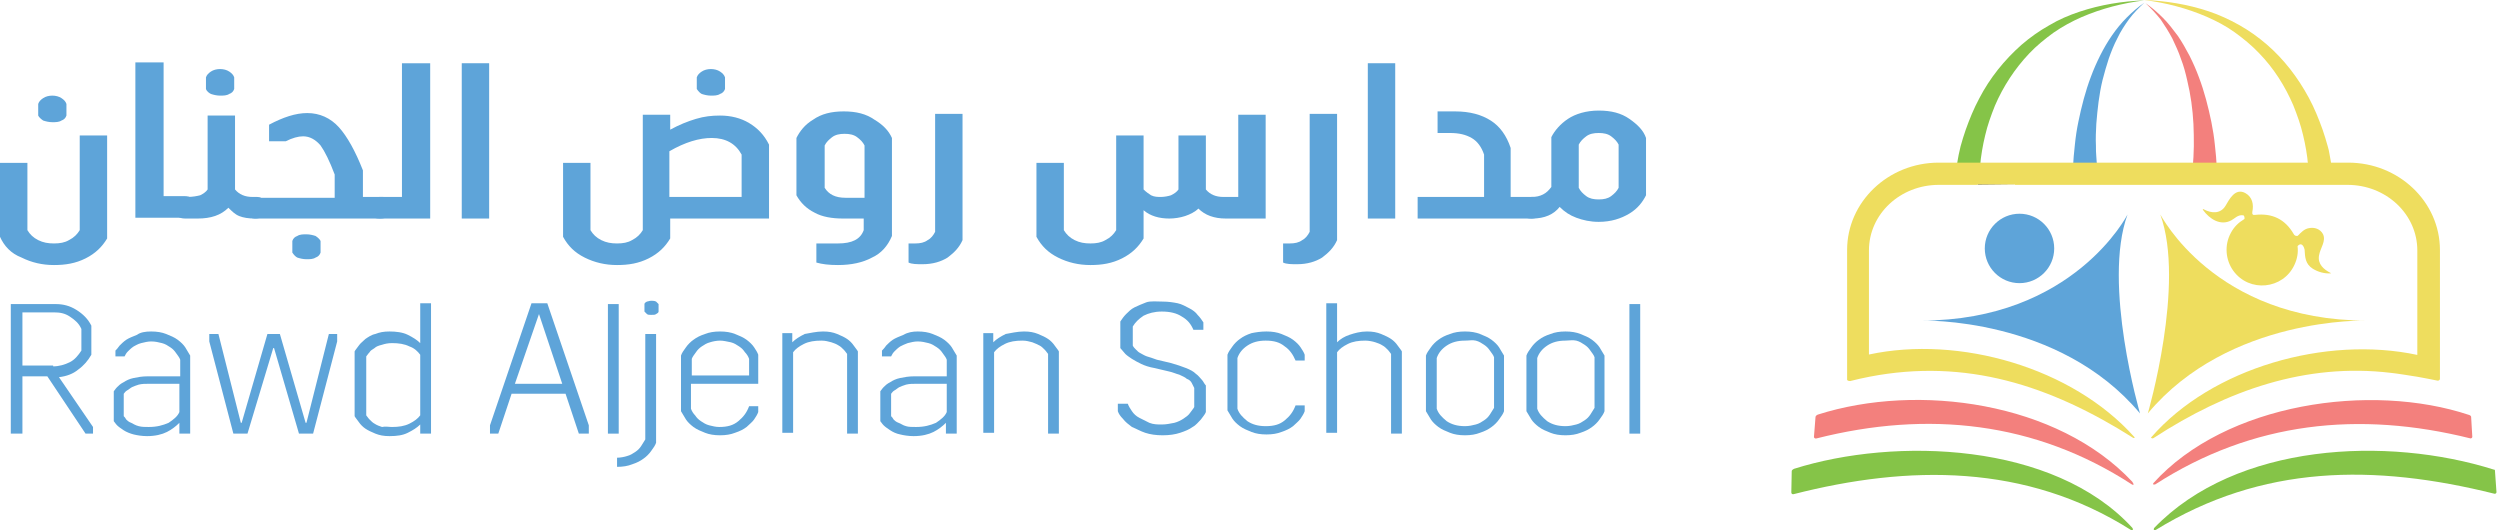 <svg width="641" height="136" viewBox="0 0 641 136" fill="none" xmlns="http://www.w3.org/2000/svg">
<path d="M562.199 43C562.199 42.6 562.299 42.1 562.299 41.7C562.299 41.2 562.399 40.8 562.399 40.3C562.399 39.4 562.499 38.4 562.499 37.5C562.499 35.6 562.499 33.7 562.399 31.8C562.199 28 561.699 24.3 560.799 20.6C560.399 18.8 559.899 16.9 559.199 15.1C558.599 13.3 557.799 11.6 556.999 9.9C556.099 8.2 555.099 6.6 553.999 5C552.799 3.5 551.499 2.1 550.099 0.8C551.699 1.9 553.199 3.2 554.599 4.6C555.999 6 557.199 7.6 558.399 9.2C559.499 10.8 560.499 12.6 561.399 14.3C562.299 16.1 563.099 17.9 563.799 19.8C565.199 23.5 566.199 27.4 566.999 31.3C567.399 33.3 567.699 35.2 567.899 37.2C567.999 38.2 568.099 39.2 568.199 40.2C568.199 40.7 568.299 41.2 568.299 41.7C568.299 42.2 568.399 42.7 568.399 43.3L562.199 43Z" fill="#F3807D"/>
<path d="M591.799 42.4C591.799 42.2 591.799 41.8 591.699 41.5C591.699 41.2 591.599 40.9 591.599 40.5C591.499 39.9 591.399 39.2 591.299 38.5C591.099 37.2 590.799 35.9 590.499 34.6C589.899 32 588.999 29.5 587.999 27C585.899 22.1 582.999 17.5 579.199 13.6C577.299 11.6 575.199 9.9 572.999 8.3C570.799 6.7 568.299 5.4 565.799 4.3C560.699 2.1 555.299 0.7 549.699 0C555.299 0.2 560.899 1.1 566.299 2.9C568.999 3.8 571.599 5 574.099 6.4C576.599 7.8 578.999 9.5 581.199 11.4C585.599 15.2 589.199 19.9 591.999 25.1C593.399 27.7 594.499 30.4 595.499 33.2C595.999 34.6 596.399 36 596.799 37.4C596.999 38.1 597.199 38.8 597.299 39.6C597.399 40 597.399 40.3 597.499 40.7C597.599 41.1 597.599 41.4 597.699 41.9L591.799 42.4Z" fill="#EEDD5E"/>
<path d="M531.499 43.2C531.499 42.6 531.499 42.1 531.599 41.6C531.599 41.1 531.699 40.6 531.699 40.1C531.799 39.1 531.899 38.1 531.999 37.1C532.199 35.1 532.499 33.1 532.899 31.2C533.699 27.3 534.699 23.4 536.099 19.7C536.799 17.8 537.599 16 538.499 14.2C539.399 12.4 540.399 10.7 541.499 9.1C542.599 7.5 543.899 5.9 545.299 4.5C546.699 3.1 548.199 1.8 549.799 0.7C548.399 2 546.999 3.4 545.899 4.9C544.799 6.4 543.699 8.1 542.899 9.8C541.999 11.5 541.299 13.3 540.699 15C540.099 16.8 539.599 18.6 539.099 20.5C538.199 24.2 537.799 28 537.499 31.7C537.399 33.6 537.299 35.5 537.399 37.4C537.399 38.3 537.399 39.3 537.499 40.2C537.499 40.7 537.599 41.1 537.599 41.6C537.599 42 537.699 42.5 537.699 42.9L531.499 43.2Z" fill="#5EA4D9"/>
<path d="M501.799 42C501.899 41.5 501.899 41.2 501.999 40.8C502.099 40.4 502.099 40.1 502.199 39.7C502.399 39 502.499 38.2 502.699 37.5C503.099 36.1 503.499 34.7 503.999 33.3C504.999 30.5 506.099 27.8 507.499 25.2C510.199 20 513.899 15.4 518.299 11.5C520.499 9.6 522.899 7.9 525.399 6.5C527.899 5 530.499 3.9 533.199 3C538.599 1.2 544.199 0.3 549.799 0.1C544.199 0.8 538.799 2.2 533.699 4.4C531.199 5.5 528.799 6.8 526.499 8.4C524.299 10 522.199 11.7 520.299 13.7C516.599 17.6 513.599 22.2 511.499 27.1C510.499 29.6 509.599 32.1 508.999 34.7C508.699 36 508.399 37.3 508.199 38.6C508.099 39.3 507.999 39.9 507.899 40.6C507.899 40.9 507.799 41.2 507.799 41.6C507.799 41.9 507.699 42.3 507.699 42.5L501.799 42Z" fill="#85C448"/>
<path d="M597.599 70C595.799 69.1 594.199 67.7 594.599 65.5C594.899 63.6 596.499 61.8 595.599 60C594.899 58.7 593.399 58.2 591.999 58.5C590.799 58.7 589.999 59.6 589.199 60.4C589.199 60.4 589.099 60.5 588.999 60.5C588.599 60.5 588.299 60.4 588.099 60C585.899 56.2 582.599 54.6 578.199 55.1C577.599 55.2 577.399 54.9 577.499 54.3C577.899 52.4 577.499 50.5 575.699 49.5C573.099 48.1 571.599 51.1 570.599 52.8C569.299 54.9 566.999 54.7 565.099 53.7C564.799 53.5 564.699 53.6 564.899 53.9C566.499 56.1 569.299 58 572.099 56.5C572.899 56.1 573.799 55 575.099 55.2C575.199 55.2 575.299 55.2 575.299 55.3C575.499 55.5 575.499 55.8 575.499 56.1L575.399 56.2C573.899 57.1 572.799 58.2 571.999 59.7C570.299 62.8 570.599 66.6 572.599 69.4C576.699 75.1 585.399 74.2 588.299 67.9C588.999 66.4 589.299 64.8 589.099 63.2C589.099 63.1 589.099 63.1 589.199 63C589.699 62.5 590.199 62.5 590.599 63.2C590.799 63.5 590.799 63.8 590.899 64C590.999 66 591.099 67.7 592.999 68.9C594.299 69.7 595.899 70.2 597.699 70.1C597.599 70.1 597.599 70.1 597.599 70Z" fill="#EEDD5E"/>
<path d="M517.799 72.6C522.715 72.6 526.699 68.615 526.699 63.7C526.699 58.785 522.715 54.8 517.799 54.8C512.884 54.8 508.899 58.785 508.899 63.7C508.899 68.615 512.884 72.6 517.799 72.6Z" fill="#5EA4D9"/>
<path d="M465.499 106.9C465.499 106.7 465.799 106.4 466.099 106.3C491.799 98.1 527.599 103.1 546.699 123.5C546.799 123.7 546.899 123.8 546.999 124C547.099 124.4 546.999 124.4 546.599 124.2C521.799 108.1 494.299 105.2 465.799 112.4C465.499 112.5 465.199 112.4 465.099 112.1V112L465.499 106.9Z" fill="#F3807D"/>
<path d="M633.899 112C633.899 112.2 633.699 112.4 633.499 112.4H633.399C604.899 105.3 577.599 108.1 552.599 124.2C552.499 124.2 552.199 124.3 552.099 124.2C551.999 124.1 552.099 124 552.099 123.9C570.699 103.3 607.899 98 633.099 106.4C633.399 106.5 633.599 106.7 633.599 106.9L633.899 112Z" fill="#F3807D"/>
<path d="M546.399 135.9C519.399 118.8 489.299 119.2 459.899 126.7C459.599 126.8 459.299 126.6 459.299 126.3C459.299 126.3 459.299 126.2 459.299 126.1L459.399 120.8C459.399 120.6 459.599 120.4 459.999 120.2C485.999 112 526.599 113.4 546.699 135.3C546.799 135.5 546.899 135.6 546.899 135.7L546.799 135.9C546.699 136 546.599 136 546.399 135.9Z" fill="#85C448"/>
<path d="M639.399 120.4C639.599 120.4 639.699 120.5 639.699 120.6L640.099 126.2C640.099 126.4 639.899 126.6 639.699 126.6H639.599C608.699 118.9 579.999 119.1 552.699 135.9C552.499 136 552.399 136 552.299 135.9C552.199 135.8 552.199 135.6 552.299 135.4C573.399 113.5 612.099 111.8 639.399 120.4Z" fill="#85C448"/>
<path d="M516.699 47.2H507.099C507.099 47.2 507.099 47.2 507.099 47.3L516.699 47.2Z" fill="black"/>
<path d="M625.599 96V64.1C625.599 51.7 614.999 41.7 602.099 41.7H597.699H501.199H497.099C484.099 41.7 473.599 51.8 473.599 64.1V94.4V97.2V97.3C473.599 97.3 473.599 97.3 473.599 97.4C473.699 97.6 473.999 97.7 474.399 97.7C475.999 97.3 477.699 96.9 479.299 96.6C504.099 91.8 525.699 98.8 546.999 112.3C547.099 112.3 547.199 112.3 547.199 112.3C547.399 112.1 547.399 112.1 547.199 112C531.399 94.3 502.399 85.9 479.199 90.9V64.2C479.199 54.9 487.199 47.4 497.099 47.4H501.199H506.999C506.999 47.4 506.999 47.4 506.999 47.3H516.599C516.599 47.3 516.599 47.3 516.599 47.4H522.299H532.599H597.499H601.899C611.799 47.4 619.799 54.9 619.799 64.2V91C596.399 86 567.099 94.3 551.599 112.1C551.499 112.2 551.499 112.3 551.599 112.3L551.799 112.4C551.899 112.4 552.099 112.4 552.199 112.3C571.099 100 591.299 93 612.999 95.6C614.899 95.8 617.199 96.2 619.799 96.6C621.399 96.9 623.099 97.2 624.999 97.6H625.099C625.299 97.6 625.399 97.5 625.499 97.4C625.499 97.3 625.599 97.3 625.599 97.2V96Z" fill="#EEDD5E"/>
<path d="M606.799 82.2C606.799 82.2 571.499 81.1 550.699 106C550.699 106 560.399 72.8 553.899 55C553.999 55 567.699 82.2 606.799 82.2Z" fill="#EEDD5E"/>
<path d="M492.599 82.2C492.599 82.2 527.899 81.1 548.699 106C548.699 106 538.999 72.8 545.499 55C545.499 55 531.699 82.2 492.599 82.2Z" fill="#5EA4D9"/>
<path d="M0 60.717V41.765H7.027V59.013C7.666 60.078 8.517 60.93 9.795 61.568C11.073 62.207 12.35 62.42 13.841 62.42C15.331 62.42 16.609 62.207 17.674 61.568C18.951 60.93 19.803 60.078 20.442 59.013V34.738H27.469V61.142C26.191 63.272 24.488 64.975 21.933 66.253C19.377 67.531 16.822 67.957 13.841 67.957C10.86 67.957 8.092 67.318 5.536 66.04C2.768 64.975 1.065 63.059 0 60.717ZM9.795 29.628V26.647C10.008 26.008 10.434 25.582 11.073 25.156C11.711 24.73 12.563 24.517 13.415 24.517C14.267 24.517 15.118 24.73 15.757 25.156C16.396 25.582 16.822 26.008 17.035 26.647V29.628C16.822 30.267 16.396 30.693 15.757 30.905C15.118 31.331 14.267 31.331 13.415 31.331C12.563 31.331 11.711 31.119 11.073 30.905C10.434 30.48 10.008 30.054 9.795 29.628Z" fill="#5EA4D9"/>
<path d="M34.922 16H41.949V50.283H47.272C48.124 50.283 48.763 50.496 48.975 50.709V55.393C48.763 55.606 48.124 55.819 47.272 55.819H34.709V16H34.922Z" fill="#5EA4D9"/>
<path d="M67.075 50.922V55.606C66.862 55.819 66.223 56.032 65.371 56.032C63.668 56.032 62.39 55.819 61.326 55.393C60.261 54.967 59.409 54.116 58.558 53.264C56.641 55.18 54.086 56.032 50.679 56.032H47.485C46.633 56.032 45.994 55.819 45.781 55.606V50.922C45.994 50.709 46.633 50.496 47.485 50.496H47.911C49.401 50.496 50.466 50.283 51.318 50.07C52.169 49.644 52.808 49.218 53.234 48.579V29.628H60.261V48.579C61.326 49.857 62.816 50.496 64.733 50.496H65.371C66.223 50.496 66.862 50.496 67.075 50.922ZM52.808 22.814V19.833C53.021 19.194 53.447 18.768 54.086 18.342C54.725 17.916 55.576 17.703 56.428 17.703C57.28 17.703 58.132 17.916 58.77 18.342C59.409 18.768 59.835 19.194 60.048 19.833V22.814C59.835 23.453 59.409 23.879 58.77 24.092C58.132 24.517 57.28 24.517 56.428 24.517C55.576 24.517 54.725 24.305 54.086 24.092C53.66 23.879 53.021 23.453 52.808 22.814Z" fill="#5EA4D9"/>
<path d="M99.228 50.922V55.606C99.015 55.819 98.377 56.032 97.525 56.032H65.584C64.733 56.032 64.094 55.819 63.881 55.606V51.135C64.094 50.709 64.733 50.709 65.584 50.709H85.813V44.746C84.536 41.339 83.258 38.784 82.193 37.294C80.916 35.803 79.425 34.951 77.722 34.951C76.444 34.951 74.954 35.377 73.25 36.229H68.991V31.97C72.611 30.054 75.805 28.989 78.786 28.989C81.981 28.989 84.749 30.267 86.878 32.609C89.007 34.951 91.137 38.784 93.053 43.682V50.496H97.951C98.377 50.496 98.802 50.496 99.228 50.922ZM74.954 64.762V61.781C75.166 61.142 75.592 60.717 76.231 60.504C76.87 60.078 77.722 60.078 78.573 60.078C79.425 60.078 80.277 60.291 80.916 60.504C81.555 60.93 81.981 61.355 82.193 61.781V64.762C81.981 65.401 81.555 65.827 80.916 66.04C80.277 66.466 79.425 66.466 78.573 66.466C77.722 66.466 76.87 66.253 76.231 66.04C75.805 65.827 75.379 65.401 74.954 64.762Z" fill="#5EA4D9"/>
<path d="M110.301 16V56.032H97.312C96.46 56.032 95.822 55.819 95.609 55.606V50.922C95.822 50.709 96.46 50.496 97.312 50.496H103.061V16.213H110.301V16Z" fill="#5EA4D9"/>
<path d="M125.419 16V56.032H118.393V16.213H125.419V16Z" fill="#5EA4D9"/>
<path d="M197.179 37.081V56.032H171.84V61.142C170.562 63.272 168.859 64.975 166.303 66.253C163.748 67.531 161.193 67.957 158.212 67.957C155.231 67.957 152.463 67.318 149.907 66.04C147.352 64.763 145.649 63.059 144.371 60.717V41.765H151.398V59.013C152.037 60.078 152.888 60.93 154.166 61.568C155.444 62.207 156.721 62.42 158.212 62.42C159.702 62.42 160.98 62.207 162.045 61.568C163.322 60.93 164.174 60.078 164.813 59.013V29.415H171.84V33.248C174.182 31.97 176.311 31.119 178.441 30.48C180.57 29.841 182.487 29.628 184.616 29.628C187.384 29.628 189.939 30.267 192.069 31.544C194.198 32.822 195.902 34.526 197.179 37.081ZM190.152 50.496V39.636C188.662 36.868 186.106 35.377 182.487 35.377C179.293 35.377 175.673 36.442 171.627 38.784V50.496H190.152ZM178.654 22.814V19.833C178.867 19.194 179.293 18.768 179.931 18.342C180.57 17.916 181.422 17.703 182.274 17.703C183.125 17.703 183.977 17.916 184.616 18.342C185.255 18.768 185.681 19.194 185.894 19.833V22.814C185.681 23.453 185.255 23.879 184.616 24.092C183.977 24.517 183.125 24.517 182.274 24.517C181.422 24.517 180.57 24.305 179.931 24.092C179.505 23.879 179.08 23.453 178.654 22.814Z" fill="#5EA4D9"/>
<path d="M228.694 35.377V60.504C227.629 63.059 225.926 64.975 223.583 66.04C221.241 67.318 218.26 67.957 214.853 67.957C212.511 67.957 210.807 67.744 209.317 67.318V62.42H214.853C218.473 62.42 220.602 61.355 221.454 59.013V56.032H216.131C213.362 56.032 210.807 55.606 208.891 54.541C206.761 53.477 205.271 51.986 204.206 50.07V35.377C205.058 33.674 206.335 31.97 208.465 30.693C210.594 29.202 213.149 28.563 216.343 28.563C219.538 28.563 222.093 29.202 224.222 30.693C226.351 31.97 227.842 33.461 228.694 35.377ZM221.667 50.496V37.294C221.241 36.442 220.602 35.803 219.75 35.164C218.899 34.526 217.834 34.312 216.556 34.312C215.279 34.312 214.214 34.526 213.362 35.164C212.511 35.803 211.872 36.442 211.446 37.294V48.153C212.511 49.857 214.214 50.709 216.769 50.709H221.667V50.496Z" fill="#5EA4D9"/>
<path d="M232.952 67.317V62.42H234.656C235.934 62.42 236.998 62.207 237.85 61.568C238.702 61.142 239.341 60.291 239.766 59.439V29.202H246.793V61.568C245.942 63.485 244.664 64.762 242.96 66.04C241.257 67.105 239.128 67.743 236.572 67.743C235.082 67.743 233.804 67.743 232.952 67.317Z" fill="#5EA4D9"/>
<path d="M324.515 29.415V56.032H314.294C311.313 56.032 308.971 55.18 307.267 53.477C306.416 54.328 305.138 54.967 303.86 55.393C302.583 55.819 301.092 56.032 299.815 56.032C297.259 56.032 294.917 55.393 293.214 53.903V61.142C291.936 63.272 290.232 64.975 287.677 66.253C285.122 67.531 282.567 67.957 279.586 67.957C276.605 67.957 273.836 67.318 271.281 66.04C268.726 64.763 267.022 63.059 265.745 60.717V41.765H272.772V59.013C273.41 60.078 274.262 60.93 275.54 61.568C276.817 62.207 278.095 62.42 279.586 62.42C281.076 62.42 282.354 62.207 283.418 61.568C284.696 60.93 285.548 60.078 286.187 59.013V34.738H293.214V48.579C293.852 49.218 294.491 49.644 295.13 50.07C295.982 50.496 296.833 50.496 297.685 50.496C298.537 50.496 299.602 50.283 300.24 50.07C301.092 49.644 301.731 49.218 302.157 48.579V34.738H309.184V48.579C310.248 49.857 311.739 50.496 313.655 50.496H317.488V29.415H324.515Z" fill="#5EA4D9"/>
<path d="M328.987 67.317V62.42H330.69C331.968 62.42 333.033 62.207 333.884 61.568C334.736 61.142 335.375 60.291 335.801 59.439V29.202H342.828V61.568C341.976 63.485 340.698 64.762 338.995 66.04C337.291 67.105 335.162 67.743 332.607 67.743C331.116 67.743 329.839 67.743 328.987 67.317Z" fill="#5EA4D9"/>
<path d="M357.733 16V56.032H350.706V16.213H357.733V16Z" fill="#5EA4D9"/>
<path d="M394.358 50.922V55.606C394.145 55.819 393.506 56.032 392.655 56.032H363.482V50.496H380.517V39.636C379.879 37.719 378.814 36.229 377.323 35.377C375.833 34.526 374.129 34.1 371.787 34.1H368.593V28.563H373.065C376.897 28.563 379.879 29.415 382.221 30.906C384.563 32.396 386.267 34.738 387.331 37.932V50.496H392.442C393.506 50.496 394.145 50.496 394.358 50.922Z" fill="#5EA4D9"/>
<path d="M422.04 35.377V50.07C421.188 51.773 419.911 53.477 417.781 54.754C415.652 56.032 413.097 56.884 409.903 56.884C407.773 56.884 405.857 56.458 404.153 55.819C402.45 55.18 401.172 54.328 399.894 53.051C398.404 54.967 396.062 56.032 392.868 56.032H392.655C391.803 56.032 391.164 55.819 390.951 55.606V50.922C391.164 50.709 391.803 50.496 392.655 50.496C393.932 50.496 394.784 50.283 395.636 49.857C396.487 49.431 397.126 48.792 397.765 47.941V35.164C398.617 33.461 400.107 31.757 402.024 30.48C403.94 29.202 406.708 28.35 409.903 28.35C413.097 28.35 415.652 28.989 417.781 30.48C419.911 31.97 421.401 33.461 422.04 35.377ZM415.013 37.081C414.587 36.229 413.948 35.59 413.097 34.951C412.245 34.312 411.18 34.1 409.903 34.1C408.625 34.1 407.56 34.312 406.708 34.951C405.857 35.59 405.218 36.229 404.792 37.081V48.153C405.218 49.005 405.857 49.644 406.708 50.283C407.56 50.922 408.625 51.135 409.903 51.135C411.18 51.135 412.245 50.922 413.097 50.283C413.948 49.644 414.587 49.005 415.013 48.153V37.081Z" fill="#5EA4D9"/>
<path d="M24.062 111.183H21.932L12.137 96.49H5.749V111.183H2.768V77.965H14.267C16.183 77.965 17.887 78.39 19.59 79.455C21.294 80.52 22.571 81.797 23.423 83.501V90.954C22.571 92.444 21.506 93.722 20.016 94.787C18.738 95.851 17.035 96.49 15.118 96.703L23.849 109.479V111.183H24.062ZM13.628 93.935C15.118 93.935 16.609 93.509 17.887 92.87C19.164 92.231 20.016 91.167 20.868 89.889V84.353C20.229 82.862 19.164 82.01 17.887 81.159C16.609 80.307 15.331 80.094 13.841 80.094H5.749V93.722H13.628V93.935Z" fill="#5EA4D9"/>
<path d="M38.754 84.991C40.245 84.991 41.523 85.204 42.587 85.63C43.652 86.056 44.717 86.482 45.568 87.121C46.42 87.76 47.059 88.398 47.485 89.037C47.911 89.676 48.337 90.528 48.762 91.166V111.183H45.994V108.414C45.142 109.266 44.078 110.118 42.8 110.757C41.523 111.395 39.819 111.821 37.69 111.821C36.412 111.821 35.135 111.608 34.283 111.395C33.431 111.183 32.366 110.757 31.727 110.331C31.089 109.905 30.45 109.479 30.024 109.053C29.598 108.627 29.385 108.201 29.172 107.989V100.323C29.385 100.11 29.598 99.684 30.024 99.258C30.45 98.832 30.876 98.406 31.727 97.981C32.366 97.555 33.218 97.129 34.283 96.916C35.347 96.703 36.412 96.49 37.903 96.49H46.207V92.231C45.994 91.592 45.568 91.166 45.142 90.528C44.717 89.889 44.291 89.463 43.652 89.037C43.013 88.611 42.374 88.185 41.523 87.972C40.671 87.76 39.819 87.546 38.754 87.546C37.903 87.546 37.051 87.76 36.199 87.972C35.347 88.185 34.709 88.611 34.283 88.824C33.644 89.25 33.218 89.676 32.792 90.102C32.366 90.528 32.153 90.954 31.94 91.379H29.598V89.889C29.811 89.676 30.237 89.25 30.663 88.611C31.089 88.185 31.727 87.547 32.366 87.121C33.005 86.695 34.07 86.269 35.135 85.843C35.986 85.204 37.264 84.991 38.754 84.991ZM38.116 109.479C40.245 109.479 41.736 109.053 43.226 108.414C44.504 107.563 45.568 106.711 45.994 105.646V98.406H38.116C37.264 98.406 36.412 98.406 35.56 98.619C34.922 98.832 34.283 99.045 33.857 99.258C33.431 99.471 33.005 99.897 32.579 100.11C32.153 100.323 31.94 100.749 31.727 100.961V106.711C31.94 106.924 32.153 107.137 32.366 107.563C32.579 107.776 33.005 108.201 33.644 108.414C34.07 108.627 34.709 109.053 35.56 109.266C36.412 109.479 37.051 109.479 38.116 109.479Z" fill="#5EA4D9"/>
<path d="M80.277 111.183H76.657L70.269 89.25H70.056L63.455 111.183H59.835L53.66 87.546V85.63H56.002L61.752 108.414H61.964L68.566 85.63H71.76L78.361 108.414H78.573L84.323 85.63H86.452V87.546L80.277 111.183Z" fill="#5EA4D9"/>
<path d="M110.514 111.183H107.746V108.84C106.894 109.692 105.829 110.331 104.552 110.97C103.274 111.608 101.784 111.821 99.867 111.821C98.377 111.821 97.312 111.609 96.247 111.183C95.183 110.757 94.331 110.331 93.692 109.905C93.053 109.479 92.414 108.84 91.989 108.201C91.563 107.563 91.137 107.137 90.924 106.711V90.102C91.137 89.676 91.563 89.25 91.989 88.611C92.414 87.972 93.053 87.547 93.692 86.908C94.331 86.482 95.183 85.843 96.247 85.63C97.312 85.204 98.377 84.991 99.867 84.991C101.571 84.991 103.274 85.204 104.552 85.843C105.829 86.482 106.894 87.121 107.746 87.972V77.752H110.514V111.183ZM100.506 109.479C102.209 109.479 103.7 109.266 104.978 108.627C106.255 107.989 107.107 107.35 107.746 106.498V90.954C107.107 90.102 106.255 89.25 104.978 88.824C103.7 88.185 102.209 87.972 100.506 87.972C99.441 87.972 98.59 88.186 97.951 88.398C97.099 88.611 96.46 88.824 96.034 89.25C95.395 89.676 94.97 89.889 94.757 90.315C94.331 90.741 94.118 91.167 93.905 91.379V106.498C94.118 106.711 94.331 107.137 94.757 107.563C95.183 107.989 95.608 108.414 96.034 108.627C96.673 109.053 97.312 109.266 97.951 109.479C98.802 109.266 99.654 109.479 100.506 109.479Z" fill="#5EA4D9"/>
<path d="M150.759 111.183H148.417L145.01 100.962H131.169L127.762 111.183H125.632V109.053L136.279 77.752H140.325L150.972 109.053V111.183H150.759ZM138.196 80.52L132.02 98.406H144.158L138.196 80.52Z" fill="#5EA4D9"/>
<path d="M155.869 111.183V77.965H158.638V111.183H155.869Z" fill="#5EA4D9"/>
<path d="M168.22 113.525C168.007 114.164 167.581 114.802 166.942 115.654C166.516 116.293 165.664 117.145 165.026 117.571C164.174 118.209 163.322 118.635 162.045 119.061C160.98 119.487 159.702 119.7 158.212 119.7V117.358C159.063 117.358 160.128 117.145 160.767 116.932C161.619 116.719 162.257 116.293 162.896 115.867C163.535 115.441 163.961 115.015 164.387 114.377C164.813 113.738 165.026 113.312 165.451 112.673V85.63H168.22V113.525ZM166.942 77.113C167.368 77.113 167.794 77.113 168.22 77.326C168.433 77.539 168.646 77.751 168.858 77.964V79.881C168.858 80.094 168.646 80.307 168.22 80.52C168.007 80.733 167.581 80.733 166.942 80.733C166.516 80.733 166.09 80.733 165.877 80.52C165.664 80.307 165.452 80.094 165.239 79.881V77.964C165.239 77.751 165.451 77.539 165.877 77.326C166.09 77.326 166.516 77.113 166.942 77.113Z" fill="#5EA4D9"/>
<path d="M184.616 84.991C186.106 84.991 187.384 85.204 188.449 85.63C189.513 86.056 190.578 86.482 191.43 87.121C192.282 87.76 192.92 88.398 193.346 89.037C193.772 89.676 194.198 90.315 194.411 90.954V98.406H177.163V104.794C177.376 105.433 177.802 106.072 178.228 106.498C178.654 107.137 179.079 107.563 179.718 107.989C180.357 108.414 180.996 108.84 181.848 109.053C182.699 109.266 183.551 109.479 184.403 109.479C186.532 109.479 188.023 109.053 189.3 107.989C190.578 106.924 191.43 105.859 192.069 104.156H194.411V105.646C194.198 106.285 193.772 106.924 193.346 107.563C192.92 108.201 192.069 108.84 191.43 109.479C190.578 110.118 189.726 110.544 188.449 110.97C187.384 111.395 186.106 111.608 184.616 111.608C183.125 111.608 181.848 111.395 180.783 110.97C179.718 110.544 178.654 110.118 177.802 109.479C176.95 108.84 176.311 108.201 175.885 107.563C175.46 106.924 175.034 106.072 174.608 105.433V91.166C174.821 90.528 175.247 89.889 175.885 89.037C176.311 88.398 177.163 87.547 177.802 87.121C178.654 86.482 179.505 86.056 180.783 85.63C181.848 85.204 183.125 84.991 184.616 84.991ZM184.616 87.334C183.764 87.334 182.699 87.546 182.061 87.76C181.209 87.972 180.57 88.398 179.931 88.824C179.292 89.25 178.867 89.676 178.441 90.315C178.015 90.954 177.589 91.379 177.376 92.018V96.277H192.069V92.018C191.856 91.379 191.43 90.741 191.004 90.315C190.578 89.676 190.152 89.25 189.513 88.824C188.875 88.398 188.236 87.972 187.384 87.76C186.319 87.546 185.468 87.334 184.616 87.334Z" fill="#5EA4D9"/>
<path d="M211.02 84.991C212.511 84.991 213.575 85.204 214.64 85.63C215.705 86.056 216.556 86.482 217.195 86.908C217.834 87.334 218.473 87.972 218.899 88.611C219.324 89.25 219.75 89.676 219.963 90.102V111.183H217.195V90.741C216.982 90.528 216.769 90.102 216.343 89.676C215.918 89.25 215.492 88.824 215.066 88.611C214.427 88.185 213.788 87.972 213.149 87.76C212.298 87.546 211.659 87.334 210.594 87.334C208.891 87.334 207.4 87.547 206.122 88.185C204.845 88.824 203.993 89.463 203.354 90.315V110.97H200.586V85.417H203.141V87.76C203.993 86.908 205.058 86.269 206.335 85.63C207.613 85.417 209.316 84.991 211.02 84.991Z" fill="#5EA4D9"/>
<path d="M235.295 84.991C236.785 84.991 238.063 85.204 239.127 85.63C240.192 86.056 241.257 86.482 242.109 87.121C242.96 87.76 243.599 88.398 244.025 89.037C244.451 89.676 244.877 90.528 245.303 91.166V111.183H242.534V108.414C241.683 109.266 240.618 110.118 239.34 110.757C238.063 111.395 236.359 111.821 234.23 111.821C232.952 111.821 231.675 111.608 230.823 111.395C229.758 111.183 228.906 110.757 228.268 110.331C227.629 109.905 226.99 109.479 226.564 109.053C226.138 108.627 225.925 108.201 225.712 107.989V100.323C225.925 100.11 226.138 99.684 226.564 99.258C226.99 98.832 227.416 98.406 228.268 97.981C228.906 97.555 229.758 97.129 230.823 96.916C231.888 96.703 232.952 96.49 234.443 96.49H242.747V92.231C242.534 91.592 242.109 91.166 241.683 90.528C241.257 89.889 240.831 89.463 240.192 89.037C239.553 88.611 238.914 88.185 238.063 87.972C237.211 87.76 236.359 87.546 235.295 87.546C234.443 87.546 233.591 87.76 232.739 87.972C232.101 88.185 231.249 88.611 230.823 88.824C230.184 89.25 229.758 89.676 229.332 90.102C228.906 90.528 228.694 90.954 228.481 91.379H226.138V89.889C226.351 89.676 226.777 89.25 227.203 88.611C227.629 88.185 228.268 87.547 228.906 87.121C229.545 86.695 230.61 86.269 231.675 85.843C232.739 85.204 234.017 84.991 235.295 84.991ZM234.869 109.479C236.998 109.479 238.489 109.053 239.979 108.414C241.257 107.563 242.321 106.711 242.747 105.646V98.406H234.869C234.017 98.406 233.165 98.406 232.313 98.619C231.675 98.832 231.036 99.045 230.61 99.258C230.184 99.471 229.758 99.897 229.332 100.11C228.906 100.323 228.694 100.749 228.481 100.961V106.711C228.694 106.924 228.906 107.137 229.119 107.563C229.332 107.776 229.758 108.201 230.397 108.414C231.036 108.627 231.462 109.053 232.313 109.266C232.952 109.479 233.804 109.479 234.869 109.479Z" fill="#5EA4D9"/>
<path d="M262.55 84.991C264.041 84.991 265.106 85.204 266.17 85.63C267.235 86.056 268.087 86.482 268.726 86.908C269.364 87.334 270.003 87.972 270.429 88.611C270.855 89.25 271.281 89.676 271.494 90.102V111.183H268.726V90.741C268.513 90.528 268.3 90.102 267.874 89.676C267.448 89.25 267.022 88.824 266.596 88.611C266.17 88.398 265.319 87.972 264.68 87.76C263.828 87.546 263.189 87.334 262.125 87.334C260.421 87.334 258.931 87.547 257.653 88.185C256.375 88.824 255.524 89.463 254.885 90.315V110.97H252.117V85.417H254.672V87.76C255.524 86.908 256.588 86.269 257.866 85.63C259.144 85.417 260.847 84.991 262.55 84.991Z" fill="#5EA4D9"/>
<path d="M298.111 77.326C299.602 77.326 300.879 77.538 301.944 77.751C303.009 77.964 304.073 78.603 304.925 79.029C305.777 79.455 306.628 80.094 307.054 80.733C307.693 81.371 308.119 82.01 308.545 82.649V84.565H305.99C305.351 83.075 304.499 82.01 303.009 81.158C301.731 80.307 300.027 79.881 297.898 79.881C295.982 79.881 294.491 80.307 293.213 80.945C291.936 81.797 291.084 82.649 290.445 83.714V88.611C290.658 89.037 290.871 89.25 291.297 89.676C291.723 90.102 291.936 90.315 292.362 90.528C292.788 90.741 293.426 91.166 294.065 91.379C294.704 91.592 295.556 91.805 296.62 92.231L300.24 93.083C301.731 93.509 303.009 93.935 304.073 94.361C305.138 94.786 305.99 95.212 306.628 95.851C307.267 96.277 307.693 96.916 308.119 97.342C308.545 97.767 308.758 98.406 309.184 98.832V105.646C308.971 106.285 308.332 106.924 307.906 107.563C307.267 108.201 306.628 109.053 305.777 109.479C304.925 110.118 303.86 110.544 302.583 110.969C301.305 111.395 299.814 111.608 298.111 111.608C296.407 111.608 294.917 111.395 293.639 110.969C292.362 110.544 291.297 109.905 290.232 109.479C289.381 108.84 288.529 108.201 287.89 107.35C287.251 106.711 286.825 106.072 286.612 105.433V103.517H289.168C289.381 104.156 289.806 104.794 290.232 105.433C290.658 106.072 291.297 106.711 292.149 107.137C293.001 107.563 293.852 107.988 294.704 108.414C295.769 108.84 296.833 108.84 297.898 108.84C298.963 108.84 300.027 108.627 301.092 108.414C301.944 108.201 302.796 107.775 303.434 107.35C304.073 106.924 304.712 106.498 305.138 105.859C305.564 105.22 305.99 104.794 306.203 104.369V99.471C305.99 99.045 305.777 98.619 305.564 98.193C305.351 97.767 304.925 97.342 304.286 97.129C303.86 96.703 303.221 96.49 302.37 96.064C301.518 95.851 300.666 95.425 299.602 95.212L295.982 94.361C294.704 94.147 293.426 93.722 292.575 93.296C291.723 92.87 290.871 92.444 290.232 92.018C289.594 91.592 288.955 91.166 288.529 90.74C288.103 90.315 287.677 89.676 287.251 89.25V82.436C287.677 81.797 288.103 81.158 288.742 80.52C289.381 79.881 290.019 79.242 290.871 78.816C291.723 78.39 292.788 77.964 293.852 77.538C294.917 77.113 296.833 77.326 298.111 77.326Z" fill="#5EA4D9"/>
<path d="M324.728 84.991C326.219 84.991 327.496 85.204 328.561 85.63C329.626 86.056 330.69 86.482 331.542 87.121C332.394 87.76 333.033 88.398 333.458 89.037C333.884 89.676 334.31 90.315 334.523 90.954V92.444H332.181C331.542 90.954 330.69 89.676 329.413 88.824C328.135 87.76 326.644 87.334 324.515 87.334C322.599 87.334 321.108 87.76 319.83 88.611C318.553 89.463 317.701 90.528 317.275 91.805V104.794C317.701 106.072 318.553 106.924 319.83 107.989C321.108 108.84 322.599 109.266 324.515 109.266C326.644 109.266 328.135 108.84 329.413 107.775C330.69 106.711 331.542 105.646 332.181 103.943H334.523V105.433C334.31 106.072 333.884 106.711 333.458 107.35C333.033 107.988 332.181 108.627 331.542 109.266C330.69 109.905 329.838 110.331 328.561 110.757C327.496 111.183 326.219 111.395 324.728 111.395C323.237 111.395 321.96 111.183 320.895 110.757C319.83 110.331 318.766 109.905 317.914 109.266C317.062 108.627 316.423 107.988 315.998 107.35C315.572 106.711 315.146 105.859 314.72 105.22V90.954C314.933 90.315 315.359 89.676 315.998 88.824C316.423 88.185 317.275 87.334 317.914 86.908C318.766 86.269 319.617 85.843 320.895 85.417C321.96 85.204 323.237 84.991 324.728 84.991Z" fill="#5EA4D9"/>
<path d="M350.493 84.991C351.984 84.991 353.048 85.204 354.113 85.63C355.178 86.056 356.03 86.482 356.668 86.908C357.307 87.334 357.946 87.972 358.372 88.611C358.798 89.25 359.224 89.676 359.437 90.102V111.183H356.668V90.741C356.455 90.528 356.243 90.102 355.817 89.676C355.391 89.25 354.965 88.824 354.539 88.611C353.9 88.185 353.261 87.972 352.623 87.76C351.984 87.547 350.919 87.334 350.067 87.334C348.364 87.334 346.873 87.547 345.596 88.186C344.318 88.824 343.466 89.463 342.828 90.315V110.97H340.059V77.752H342.828V87.76C343.679 86.908 344.744 86.269 346.022 85.843C347.299 85.417 348.79 84.991 350.493 84.991Z" fill="#5EA4D9"/>
<path d="M375.62 84.991C377.11 84.991 378.388 85.204 379.453 85.63C380.517 86.056 381.582 86.482 382.434 87.121C383.286 87.76 383.924 88.398 384.35 89.037C384.776 89.676 385.202 90.528 385.628 91.166V105.433C385.415 106.072 384.989 106.711 384.35 107.563C383.924 108.201 383.073 109.053 382.434 109.479C381.582 110.118 380.73 110.544 379.453 110.97C378.388 111.395 377.11 111.608 375.62 111.608C374.129 111.608 372.852 111.395 371.787 110.97C370.722 110.544 369.658 110.118 368.806 109.479C367.954 108.84 367.315 108.201 366.889 107.563C366.464 106.924 366.038 106.072 365.612 105.433V91.166C365.825 90.528 366.251 89.889 366.889 89.037C367.315 88.398 368.167 87.547 368.806 87.121C369.658 86.482 370.509 86.056 371.787 85.63C372.852 85.204 374.129 84.991 375.62 84.991ZM375.62 87.334C373.703 87.334 372.213 87.76 370.935 88.611C369.658 89.463 368.806 90.528 368.38 91.805V104.794C368.806 106.072 369.658 106.924 370.935 107.989C372.213 108.84 373.703 109.266 375.62 109.266C376.684 109.266 377.536 109.053 378.388 108.84C379.24 108.627 379.879 108.201 380.517 107.775C381.156 107.35 381.582 106.924 382.008 106.285C382.434 105.646 382.647 105.22 383.073 104.581V91.592C382.86 90.954 382.434 90.528 382.008 89.889C381.582 89.25 381.156 88.824 380.517 88.398C379.879 87.972 379.24 87.547 378.388 87.334C377.536 87.121 376.684 87.334 375.62 87.334Z" fill="#5EA4D9"/>
<path d="M401.385 84.991C402.876 84.991 404.153 85.204 405.218 85.63C406.283 86.056 407.347 86.482 408.199 87.121C409.051 87.76 409.69 88.398 410.116 89.037C410.541 89.676 410.967 90.528 411.393 91.166V105.433C411.18 106.072 410.754 106.711 410.116 107.563C409.69 108.201 408.838 109.053 408.199 109.479C407.347 110.118 406.496 110.544 405.218 110.97C404.153 111.395 402.876 111.608 401.385 111.608C399.895 111.608 398.617 111.395 397.552 110.97C396.488 110.544 395.423 110.118 394.571 109.479C393.719 108.84 393.081 108.201 392.655 107.563C392.229 106.924 391.803 106.072 391.377 105.433V91.166C391.59 90.528 392.016 89.889 392.655 89.037C393.081 88.398 393.932 87.547 394.571 87.121C395.423 86.482 396.275 86.056 397.552 85.63C398.617 85.204 399.895 84.991 401.385 84.991ZM401.385 87.334C399.469 87.334 397.978 87.76 396.7 88.611C395.423 89.463 394.571 90.528 394.145 91.805V104.794C394.571 106.072 395.423 106.924 396.7 107.989C397.978 108.84 399.469 109.266 401.385 109.266C402.45 109.266 403.302 109.053 404.153 108.84C405.005 108.627 405.644 108.201 406.283 107.775C406.921 107.35 407.347 106.924 407.773 106.285C408.199 105.646 408.412 105.22 408.838 104.581V91.592C408.625 90.954 408.199 90.528 407.773 89.889C407.347 89.25 406.921 88.824 406.283 88.398C405.644 87.972 405.005 87.547 404.153 87.334C403.302 87.121 402.237 87.334 401.385 87.334Z" fill="#5EA4D9"/>
<path d="M417.781 111.183V77.965H420.549V111.183H417.781Z" fill="#5EA4D9"/>
</svg>
